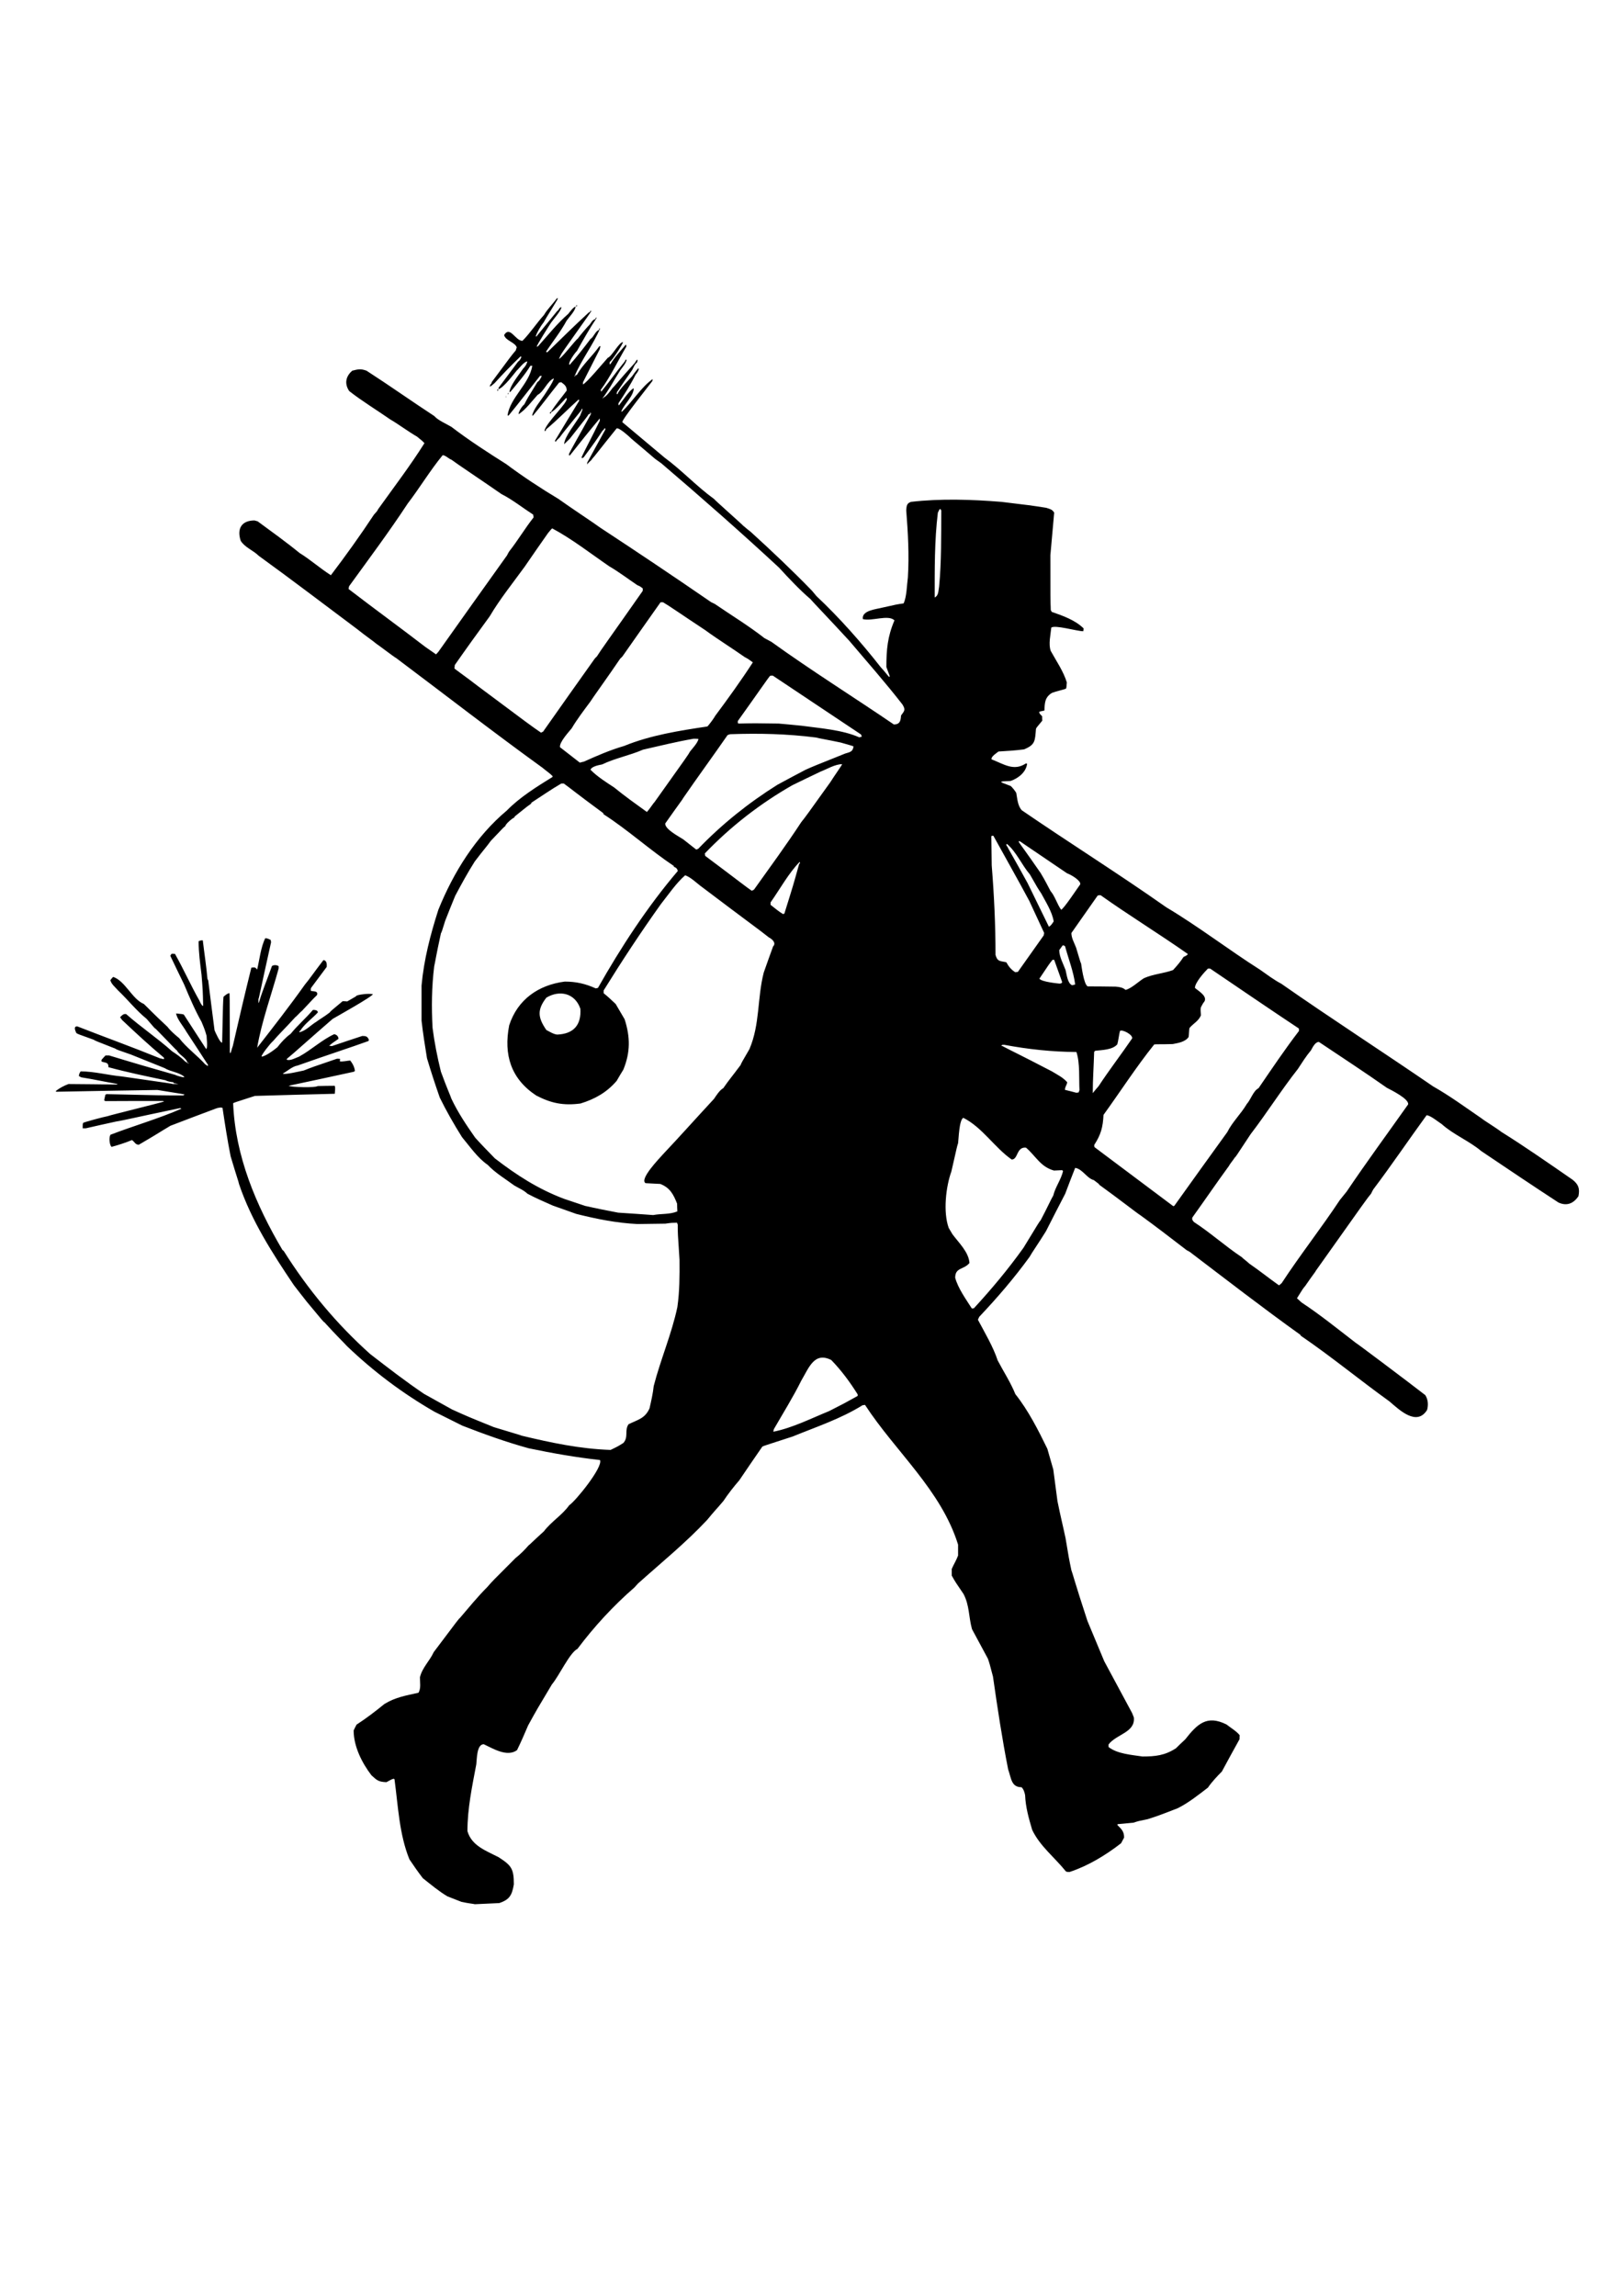 <?xml version="1.0" encoding="UTF-8"?>
<!DOCTYPE svg PUBLIC "-//W3C//DTD SVG 1.1//EN" "http://www.w3.org/Graphics/SVG/1.1/DTD/svg11.dtd">
<!-- Creator: CorelDRAW 2020 (64-Bit) -->
<svg xmlns="http://www.w3.org/2000/svg" xml:space="preserve" width="210mm" height="297mm" version="1.1" style="shape-rendering:geometricPrecision; text-rendering:geometricPrecision; image-rendering:optimizeQuality; fill-rule:evenodd; clip-rule:evenodd"
viewBox="0 0 21000 29700"
 xmlns:xlink="http://www.w3.org/1999/xlink"
 xmlns:xodm="http://www.corel.com/coreldraw/odm/2003">
 <defs>
  <style type="text/css">
   <![CDATA[
    .fil0 {fill:black}
   ]]>
  </style>
 </defs>
 <g id="Réteg_x0020_1">
  <path class="fil0" d="M6144.92 24634.21c-32.74,-8.18 -72.01,-8.18 -175.08,-31.09 -60.53,-24.54 -121.09,-47.44 -179.99,-70.35 -112.88,-67.07 -215.97,-153.8 -319.05,-235.61 -60.53,-78.53 -117.79,-160.33 -173.44,-243.79 -132.52,-325.59 -145.61,-688.82 -193.05,-1035.68 -3.27,-3.27 -6.55,-4.91 -9.82,-6.54 -26.17,6.54 -26.17,6.54 -94.91,44.17 -101.43,-4.91 -119.43,-21.27 -193.05,-88.37 -122.73,-160.33 -230.71,-373.04 -230.71,-580.84 11.46,-26.17 24.54,-50.71 37.63,-75.25 125.98,-81.81 243.8,-171.81 359.95,-266.7 144,-88.35 279.79,-109.62 440.14,-145.61 36,-54.01 19.64,-135.81 19.64,-199.62 31.08,-127.63 125.97,-211.07 178.34,-325.59 322.33,-428.69 322.33,-428.69 338.69,-441.78 117.79,-137.42 229.06,-274.87 356.68,-402.48 58.9,-68.74 58.9,-68.74 363.22,-373.06 58.92,-45.81 121.09,-107.98 170.17,-165.25 13.09,-6.54 19.63,-19.63 197.98,-181.62 91.62,-122.7 238.89,-211.07 327.23,-337.04 76.9,-47.45 441.76,-495.77 397.58,-584.11 -310.87,-34.36 -616.83,-88.37 -922.79,-152.18 -291.24,-80.16 -577.57,-183.23 -858.99,-292.87 -121.08,-60.53 -240.52,-121.07 -359.95,-179.97 -413.96,-238.88 -787,-518.66 -1132.23,-849.17 -26.19,-31.1 -143.99,-143.99 -291.23,-307.61 -13.11,-6.55 -13.11,-6.55 -227.44,-265.06 -57.28,-71.99 -112.9,-143.98 -168.53,-215.96 -276.51,-410.69 -549.75,-834.45 -708.45,-1305.67 -11.47,-50.72 -22.92,-70.35 -109.63,-361.59 -40.91,-206.16 -73.63,-417.21 -104.71,-625.01 -22.91,-11.46 -47.45,-1.64 -73.64,3.27 -201.24,75.26 -400.86,150.52 -600.47,227.43 -157.07,93.26 -166.88,104.71 -409.04,245.41 -45.81,0 -52.35,-35.99 -88.34,-60.54 -83.46,34.36 -178.35,65.45 -265.07,88.35 -26.19,-26.18 -36.01,-122.7 -13.08,-157.06 301.05,-116.16 623.37,-207.8 917.88,-337.05 -6.54,-3.27 -11.45,-6.54 -16.36,-8.18 -677.38,142.34 -706.83,153.79 -832.81,175.06 -129.27,27.83 -258.52,57.28 -387.78,86.73 -14.73,0 -27.82,0 -40.9,0 0,-52.35 0,-52.35 6.54,-70.37 14.72,-9.81 261.79,-76.89 317.41,-86.71 24.54,-11.45 713.38,-179.97 729.74,-189.78 -6.54,-3.29 -11.45,-4.93 -16.36,-6.57 -248.7,0 -497.4,0 -744.46,1.64 -4.91,-3.27 -9.82,-6.54 -14.73,-9.82 4.91,-24.54 9.82,-49.08 16.36,-73.62 4.91,-3.27 11.46,-4.91 18,-6.54 705.2,16.36 705.2,16.36 986.62,16.36 6.54,-3.27 13.09,-6.55 21.27,-9.82 -14.73,-6.54 -14.73,-6.54 -353.41,-60.53 -436.86,6.54 -872.07,14.72 -1307.3,22.9 -3.28,-3.27 -6.55,-4.91 -9.82,-6.54 49.08,-40.9 106.34,-70.35 166.9,-93.26 206.14,1.64 413.94,3.28 621.74,6.55 4.91,-3.27 9.81,-4.91 16.36,-6.55 -157.08,-26.17 -315.78,-62.19 -474.5,-86.73 -9.81,-6.54 -19.63,-11.45 -29.45,-16.36 3.28,-27.81 8.18,-37.63 22.91,-60.53 176.71,0 355.04,49.08 531.76,65.44 651.18,93.28 651.18,93.28 657.73,98.18 24.56,0 50.74,0 76.91,0 -21.27,-4.9 -42.54,-8.18 -62.19,-11.45 -1.63,-4.91 -3.27,-8.18 -3.27,-11.45 -32.72,-3.27 -75.26,-9.82 -104.71,-26.18 -243.79,-50.74 -495.76,-103.09 -736.28,-168.53 0,-62.17 -26.18,-53.99 -88.35,-71.99 -1.63,-8.18 -1.63,-16.36 -1.63,-22.9 16.36,-19.64 34.35,-39.29 52.35,-57.28 14.73,0 29.45,0 45.81,0 283.06,86.73 567.77,170.17 852.46,250.33 19.64,11.45 96.53,32.72 117.8,32.72 0,-3.27 0,-6.54 1.63,-8.18 -71.98,-60.53 -175.07,-62.17 -253.6,-111.25 -145.61,-58.9 -291.24,-117.79 -435.23,-175.08 -184.88,-63.8 -184.88,-63.8 -202.87,-76.89 -263.43,-103.07 -263.43,-103.07 -278.15,-114.52 -206.16,-73.65 -206.16,-73.65 -225.8,-86.74 -14.72,-32.72 -39.26,-86.71 11.45,-86.71 355.05,139.09 718.29,269.97 1071.7,413.96 16.36,3.28 32.72,6.55 50.72,11.46 0,-6.55 0,-13.09 0,-19.66 -184.9,-153.78 -366.5,-322.32 -541.58,-487.56 -9.81,-13.09 -17.99,-24.54 -26.17,-35.99 22.9,-22.91 42.53,-47.47 78.53,-40.92 188.16,166.89 405.78,312.52 593.92,481.04 57.29,37.63 117.82,78.53 165.26,129.26 14.73,6.55 27.82,22.91 45.81,27.82 1.64,-1.64 3.28,-3.28 6.55,-4.91 -6.55,-1.64 -13.09,-3.27 -18,-3.27 -16.36,-65.47 -107.98,-101.46 -135.79,-158.72 -19.63,-13.09 -26.18,-26.18 -274.88,-279.79 -13.09,-6.54 -13.09,-6.54 -117.81,-129.24 -132.52,-106.37 -245.43,-250.34 -369.77,-368.15 -40.9,-47.45 -85.08,-78.54 -99.8,-132.53 11.45,-14.72 22.91,-29.44 35.99,-42.53 155.43,50.72 247.07,289.6 397.58,350.13 62.17,58.9 117.82,121.07 304.33,294.51 42.54,55.63 98.18,103.07 152.17,147.27 93.26,122.7 233.98,224.14 338.69,340.32 26.17,14.72 26.17,14.72 32.72,26.17 0,-8.18 0,-16.36 1.63,-24.54 -11.45,-8.18 -17.99,-27.81 -279.78,-425.41 -39.27,-70.35 -121.07,-161.97 -132.52,-235.61 81.8,8.18 81.8,8.18 99.8,14.72 96.52,148.9 193.07,297.8 289.6,446.68 22.9,-22.9 4.91,-137.43 4.91,-171.8 -22.91,-78.53 -22.91,-78.53 -65.45,-181.6 -85.09,-150.54 -157.08,-320.69 -224.16,-481.04 -60.53,-124.34 -121.06,-248.7 -179.98,-373.04 4.91,-9.82 11.45,-18 18,-26.18 13.08,0 27.81,0 42.55,1.64 111.25,196.32 204.51,407.39 315.78,603.74 4.91,14.72 35.99,76.89 49.08,68.71 -4.91,-201.25 -4.91,-201.25 -21.27,-404.12 -17.99,-142.36 -37.63,-287.97 -37.63,-431.96 27.82,-11.45 27.82,-11.45 53.99,-11.45 19.64,166.9 45.81,332.14 60.54,499.03 3.27,6.55 6.54,13.09 9.81,19.64 26.18,214.34 53.99,428.66 81.81,644.64 11.45,29.45 76.91,173.44 98.18,158.72 11.45,-525.21 11.45,-525.21 18,-592.29 22.9,-19.63 45.81,-40.9 75.26,-47.47 4.9,11.47 4.9,11.47 6.54,765.73 1.64,3.28 3.27,8.18 6.54,13.09 8.18,-8.18 18,-62.17 31.09,-91.62 76.91,-337.04 157.08,-679 240.52,-1016.06 44.17,-4.91 49.08,-8.18 75.26,24.54 29.45,-124.34 47.46,-291.24 104.72,-405.76 26.18,0 47.45,11.45 70.35,22.9 1.64,9.82 3.28,19.63 4.91,29.45 -142.33,638.1 -153.81,716.65 -163.62,736.28 0,44.18 0,44.18 4.91,49.08 45.82,-158.71 114.54,-320.68 170.16,-477.76 24.55,-16.36 60.54,-14.73 86.72,1.63 0,9.82 0,19.64 0,29.45 -91.62,335.43 -219.24,682.3 -278.15,1025.89 207.8,-266.7 422.14,-541.58 618.48,-818.09 55.63,-65.44 109.62,-147.24 238.87,-315.78 42.56,3.27 45.83,52.36 42.56,88.35 -67.1,90 -134.18,179.99 -201.26,269.97 -6.54,16.36 -6.54,16.36 -3.27,40.9 42.54,6.54 96.53,0 78.53,54.01 -63.81,60.53 -93.26,98.16 -196.35,206.14 -13.09,6.55 -70.35,72.01 -83.44,78.55 -112.88,124.34 -235.61,245.41 -287.96,309.24 -37.63,31.08 -157.06,184.87 -148.88,201.23 45.81,0 160.33,-83.44 204.51,-121.07 47.44,-62.17 107.99,-127.61 171.8,-173.44 88.35,-109.61 197.98,-202.87 287.97,-309.23 22.9,0 63.8,1.63 63.8,32.72 -71.98,78.55 -173.42,147.26 -229.07,238.88 -4.9,1.64 -8.18,3.27 -11.45,4.91 0,3.27 0,6.54 1.64,11.45 78.55,-13.09 150.53,-94.89 220.88,-135.79 18,-16.36 103.1,-65.44 170.17,-117.82 14.73,-19.63 14.73,-19.63 168.52,-147.24 19.63,0 39.26,1.64 58.92,3.27 114.52,-65.44 114.52,-65.44 124.34,-76.89 62.17,-18 142.35,-26.18 207.79,-18 0,29.45 -479.4,296.15 -520.3,320.69 -276.51,238.88 -518.67,458.11 -590.66,515.39 -1.63,3.28 -3.27,6.55 -4.9,11.46 42.53,21.26 121.06,-24.57 161.97,-39.29 155.44,-85.07 296.14,-217.59 453.22,-289.6 31.09,4.91 55.63,27.81 55.63,60.55 -81.8,55.63 -81.8,55.63 -121.07,89.99 11.45,0 22.9,1.63 35.99,3.27 130.89,-44.18 261.79,-88.35 392.68,-130.91 45.81,0 68.73,3.28 86.73,52.38 -3.28,3.27 -4.91,8.18 -6.55,13.09 -238.88,86.71 -482.67,163.6 -917.9,317.41 -65.44,9.82 -130.89,71.99 -189.78,103.07 13.08,21.27 237.22,-32.72 271.6,-39.26 106.34,-42.54 106.34,-42.54 428.67,-152.16 13.08,0 26.17,0 40.9,1.64 -1.64,9.82 -3.28,21.27 -3.28,32.72 45.81,4.91 88.37,-8.18 134.18,-11.45 31.09,39.26 55.63,85.07 60.53,135.79 -4.9,3.27 -9.81,6.54 -14.72,9.82 -755.92,165.26 -826.27,175.07 -842.63,183.25 52.36,16.36 338.69,26.18 376.32,1.64 71.98,-1.64 145.62,-3.27 219.25,-3.27 13.08,26.18 1.63,73.62 1.63,103.07 -345.22,8.18 -690.47,18 -1034.06,27.81 -269.97,86.73 -269.97,86.73 -281.42,94.91 27.81,683.91 294.51,1315.47 638.12,1897.94 4.91,3.28 9.81,8.18 16.36,13.09 312.5,497.4 683.91,944.06 1119.14,1333.48 229.04,176.72 456.48,353.41 697,515.4 119.45,67.08 240.51,134.16 361.58,201.24 206.17,93.27 206.17,93.27 541.58,229.06 281.42,86.73 332.15,98.19 356.69,109.64 382.86,91.62 757.54,171.78 1153.5,184.87 94.89,-45.81 94.89,-45.81 165.24,-89.98 70.37,-78.53 11.46,-163.63 67.1,-242.16 122.7,-60.53 212.69,-73.62 271.61,-206.16 21.26,-94.89 44.17,-191.42 53.99,-287.96 88.34,-343.6 232.33,-674.1 305.96,-1020.96 29.45,-206.16 29.45,-404.15 27.81,-613.56 -22.9,-343.61 -22.9,-343.61 -22.9,-453.23 -3.28,-8.18 -6.55,-16.36 -8.19,-24.54 -70.35,0 -70.35,0 -152.17,11.45 -121.07,1.64 -242.13,3.28 -361.59,4.91 -269.96,-13.09 -528.48,-65.44 -790.27,-130.9 -101.43,-35.99 -202.89,-71.99 -304.32,-107.98 -106.35,-47.45 -225.8,-98.16 -328.87,-153.81 -44.17,-44.17 -116.16,-73.62 -170.17,-106.34 -114.52,-85.08 -245.43,-161.99 -343.59,-266.7 -130.89,-89.98 -230.7,-237.25 -332.14,-358.31 -104.71,-166.88 -201.25,-335.42 -287.96,-512.13 -58.9,-168.51 -114.55,-338.68 -165.27,-508.83 -26.17,-161.99 -52.35,-323.98 -70.35,-485.95 0,-152.17 0,-304.32 0,-454.86 31.09,-338.68 114.53,-657.73 217.62,-980.06 196.35,-484.31 482.67,-945.71 886.8,-1284.4 165.26,-170.17 389.4,-309.23 590.65,-433.59 0,-4.91 0,-8.18 0,-11.45 -40.9,-40.9 -62.17,-50.72 -130.88,-107.98 -636.48,-459.77 -1266.4,-948.97 -1888.14,-1415.29 -47.45,-27.81 -191.44,-140.72 -265.06,-191.43 -32.73,-29.45 -119.46,-86.72 -248.7,-189.79 -420.51,-314.16 -842.63,-636.48 -1268.04,-944.08 -71.99,-71.99 -179.97,-107.98 -233.96,-194.69 -52.37,-157.08 11.45,-263.42 178.33,-263.42 13.09,3.27 26.18,6.54 40.9,11.45 181.62,134.16 369.79,268.33 541.57,409.03 140.72,86.71 266.7,199.62 405.78,287.97 191.42,-251.98 382.86,-518.67 556.3,-782.1 44.18,-49.08 44.18,-49.08 53.99,-70.35 201.26,-281.42 417.22,-564.47 600.47,-855.71 -29.45,-31.09 -29.45,-31.09 -96.52,-85.08 -119.46,-68.73 -229.07,-153.8 -346.87,-222.52 -173.44,-121.09 -363.24,-235.61 -530.12,-366.49 -63.82,-94.92 -45.83,-189.81 39.27,-263.43 76.89,-19.63 107.98,-27.81 184.87,0 294.53,189.78 582.5,394.31 875.37,585.75 50.72,57.26 157.06,101.43 222.5,140.7 224.16,171.8 469.59,330.5 708.47,481.04 214.35,160.35 448.32,314.14 677.37,451.59 152.17,109.61 467.95,317.41 539.94,371.4 481.03,315.78 962.07,638.1 1434.93,963.7 14.73,6.54 31.09,14.72 47.45,22.9 209.41,143.99 441.75,284.69 641.37,441.77 29.45,16.37 60.53,32.73 91.62,49.09 515.4,371.42 1060.24,711.74 1583.82,1068.42 80.16,0 88.34,-49.08 93.25,-116.16 47.45,-63.83 58.9,-73.64 18,-142.36 -219.23,-281.42 -456.48,-551.39 -687.18,-822.99 -233.98,-255.25 -495.77,-526.85 -500.67,-538.3 -140.7,-119.44 -283.06,-271.61 -409.04,-409.04 -497.4,-461.4 -1007.89,-909.7 -1523.28,-1349.84 -27.81,-19.63 -53.99,-39.26 -80.17,-57.26 -265.06,-227.43 -317.41,-266.7 -330.5,-283.06 -1.64,-1.63 -132.54,-122.72 -166.9,-111.27 -229.07,283.06 -286.33,363.24 -315.78,392.69 -14.72,29.45 -52.35,44.18 -63.8,75.26 -1.64,-8.18 -1.64,-16.36 -1.64,-24.54 76.9,-142.36 155.43,-284.69 233.98,-427.05 0,-6.54 0,-11.45 0,-16.36 -4.91,0 -8.18,0 -11.46,0 -6.54,13.09 -8.18,22.91 -22.92,27.81 -91.62,139.09 -91.62,139.09 -243.77,345.25 -26.2,18 -22.93,16.36 -27.83,-1.64 42.55,-93.27 125.99,-245.42 235.61,-471.22 -1.64,-9.81 -1.64,-19.63 -1.64,-29.45 -9.82,18 -75.26,85.08 -386.13,479.41 -3.27,0 -6.54,0 -9.81,0 -1.64,-6.55 -1.64,-13.09 -1.64,-19.64 27.81,-60.55 119.43,-215.98 284.69,-517.03 -1.63,-6.54 -3.27,-13.09 -3.27,-19.63 -8.18,4.91 -8.18,4.91 -9.81,21.27 -6.55,0 -11.46,0 -16.37,0 -13.08,24.54 -13.08,24.54 -243.79,317.41 -24.54,22.91 -49.08,47.45 -73.62,71.99 0,-93.26 155.43,-279.79 209.42,-374.68 4.9,-26.18 27.83,-58.9 27.83,-81.82 -4.93,0 -8.2,0 -11.47,1.63 -1.64,4.91 -3.28,11.46 -4.91,18.02 -235.59,289.6 -235.59,289.6 -278.15,348.5 -42.54,40.9 -42.54,40.9 -49.08,53.99 -3.27,0 -6.55,0 -9.82,0 -1.64,-4.91 -1.64,-9.82 -1.64,-13.09 103.1,-171.8 207.8,-343.59 312.51,-515.39 -3.27,-6.55 -4.91,-11.46 -6.54,-16.37 -140.7,125.98 -276.52,266.7 -422.12,387.77 -1.64,6.54 -3.28,13.09 -4.91,19.63 -6.55,0 -11.46,0 -16.36,0 16.36,-103.07 312.5,-371.4 287.96,-422.12 -4.91,0 -8.18,0 -11.45,0 -8.18,8.18 -148.9,168.53 -188.17,178.35 -1.63,4.91 -3.27,9.82 -4.9,16.36 -4.91,0 -9.82,1.64 -13.09,3.27 0,-6.54 1.63,-13.09 3.27,-17.99 3.27,-1.64 6.54,-3.28 11.45,-4.91 58.9,-94.91 135.81,-183.26 202.89,-274.88 0,-57.28 -27.81,-75.28 -70.35,-108 -9.83,1.64 -19.65,3.27 -27.83,4.91 -171.79,214.34 -220.87,287.97 -337.05,425.41 -4.91,0 -8.18,1.64 -11.45,3.28 13.09,-83.46 111.27,-196.35 153.81,-261.79 9.81,-16.36 125.97,-183.26 125.97,-220.89 -85.07,34.36 -127.61,171.81 -209.43,212.71 -58.9,63.8 -161.97,201.25 -247.04,250.33 0,-34.35 47.44,-106.36 75.25,-127.63 40.91,-80.17 40.91,-80.17 170.15,-289.6 26.2,-13.09 44.2,-53.99 55.65,-78.53 -8.18,0 -16.36,0 -22.91,0 -134.17,168.53 -268.33,345.23 -405.78,512.12 -4.9,0 -9.81,0 -14.72,0 32.72,-230.7 281.42,-405.78 320.69,-643.02 -8.18,0 -16.37,0 -24.55,0 -70.35,116.17 -171.8,232.33 -258.51,337.06 -4.91,0 -9.82,1.64 -13.09,3.27 13.09,-94.91 126,-225.79 176.71,-302.69 31.09,-32.74 44.18,-52.37 55.63,-93.27 -42.54,0 -104.71,88.37 -139.08,119.45 -31.09,35.99 -168.52,222.5 -235.6,238.88 0,-6.56 1.64,-13.1 3.28,-19.65 83.43,-112.89 166.87,-224.14 250.33,-335.41 24.54,-16.36 34.36,-37.63 44.17,-62.17 -4.9,-3.27 -8.18,-4.91 -11.45,-6.54 -112.9,107.98 -230.7,229.06 -335.43,345.22 -45.81,39.27 -45.81,39.27 -63.8,45.81 3.27,-9.81 6.54,-19.63 9.81,-29.45 11.45,-4.9 14.73,-17.99 18,-31.08 253.61,-341.96 253.61,-341.96 309.23,-407.4 3.27,-13.09 8.18,-26.17 13.09,-39.26 -21.27,-67.1 -145.61,-86.73 -163.6,-160.36 76.89,-124.34 145.6,75.26 237.24,75.26 99.8,-99.8 183.24,-229.06 278.15,-333.77 45.81,-78.53 114.53,-142.34 166.88,-215.98 4.91,0 9.82,0 14.72,0 -6.54,21.27 -163.6,266.7 -184.87,309.23 -34.36,42.56 -88.37,130.91 -103.09,183.26 1.64,0 4.91,0 8.18,1.64 90,-111.25 179.98,-220.89 269.97,-330.51 21.27,-9.81 26.17,-49.08 54.01,-49.08 0,42.54 -109.64,163.61 -135.81,202.87 -6.55,9.82 -189.81,296.17 -183.26,309.26 4.91,-3.27 9.81,-4.91 16.36,-6.55 122.72,-135.81 251.97,-299.43 391.05,-418.87 19.64,-22.9 62.17,-85.07 94.9,-94.89 0,50.72 -86.72,140.7 -116.16,183.24 -73.63,137.45 -176.72,266.7 -263.43,395.97 0,3.27 1.64,6.54 3.27,11.45 3.28,0 6.55,0 11.46,0 175.07,-170.17 353.4,-346.87 533.39,-512.13 6.54,-3.27 13.09,-6.54 19.63,-9.81 0,-4.91 1.64,-9.82 3.27,-14.73 3.28,0 8.18,1.64 13.09,3.27 0,9.82 -337.05,474.5 -387.76,554.67 -11.47,21.26 -21.29,42.53 -31.11,63.8 24.56,4.91 219.25,-250.33 243.79,-261.79 27.82,-40.9 126,-155.42 155.45,-183.23 19.63,-27.84 35.99,-60.56 70.35,-68.74 3.27,-8.18 6.54,-16.36 9.82,-22.9 1.63,3.27 3.27,6.54 6.54,9.81 -91.62,137.45 -173.42,283.06 -253.61,425.42 -29.45,26.17 -125.97,165.24 -94.89,179.96 96.53,-106.34 184.89,-222.5 271.61,-337.04 37.62,-18 62.17,-103.08 109.61,-114.53 0,-6.54 0,-13.09 1.64,-19.63 3.27,0 6.54,0 11.45,0 -89.98,212.69 -242.16,405.76 -330.5,618.47 1.63,1.63 3.27,3.27 4.9,4.91 1.64,-6.55 4.91,-13.09 8.19,-18 4.9,-1.64 9.81,-3.27 16.36,-3.27 73.64,-132.54 202.89,-245.43 289.6,-369.77 4.91,-1.64 9.81,-3.27 16.36,-3.27 -3.27,13.09 -6.55,26.17 -9.82,40.9 -71.99,140.7 -143.97,283.06 -215.96,425.39 -1.63,8.18 -1.63,18 -1.63,27.81 32.72,0 283.05,-301.05 322.32,-343.59 53.99,-19.63 145.61,-202.89 196.32,-202.89 0,24.54 -145.6,247.07 -170.14,255.25 -1.64,9.81 -3.28,19.63 -4.91,29.45 3.27,0 8.18,0 13.09,0 55.62,-93.26 130.88,-170.15 199.61,-253.61 6.55,14.74 6.55,14.74 4.91,27.83 -106.36,179.97 -207.8,394.31 -330.52,559.57 1.64,6.55 3.27,14.73 6.54,22.91 114.55,-140.72 220.89,-289.61 255.25,-328.89 14.72,-22.91 54.01,-58.9 58.92,-83.44 4.9,-1.64 9.81,-1.64 14.72,-1.64 -9.82,50.72 -57.28,99.82 -85.09,140.72 -42.54,68.72 -85.08,139.07 -125.98,209.42 -9.82,11.45 -81.8,132.54 -93.28,135.81 -5.97,19.91 -3.9,33.63 3.28,4.91 44.19,-18 98.18,-98.16 122.72,-129.27 13.09,-6.54 81.8,-98.16 286.33,-322.32 21.27,-42.54 47.45,-60.53 24.54,0 -26.18,13.09 -45.81,67.1 -60.53,93.27 -178.35,253.61 -184.9,273.25 -196.35,283.06 -1.64,9.82 -3.27,19.63 -4.91,31.09 3.27,-1.64 6.55,-1.64 11.45,-1.64 19.64,-60.53 166.9,-204.53 188.17,-230.7 50.72,-73.63 67.08,-85.08 73.62,-98.17 3.27,-1.63 8.18,-1.63 13.09,-1.63 0,26.17 -24.54,60.53 -40.9,78.53 -63.81,127.61 -143.99,253.61 -222.52,371.4 0,22.91 0,22.91 6.54,26.18 35.99,-44.17 142.36,-204.51 191.44,-220.89 0,99.82 -122.72,202.89 -160.35,297.8 1.63,1.64 3.27,3.28 6.54,6.55 137.45,-129.27 247.06,-315.8 399.24,-423.78 -1.64,8.18 -3.28,16.36 -3.28,24.54 -35.99,49.08 -402.5,507.22 -389.42,533.39 181.63,152.18 364.88,305.97 548.12,459.77 222.52,163.61 413.96,371.41 638.12,533.4 6.55,13.09 368.13,332.14 381.22,350.13 11.45,4.91 18,18 93.26,75.26 268.33,243.79 541.57,502.31 793.54,762.46 18,22.91 37.63,45.81 57.26,68.72 294.51,276.51 584.13,603.74 831.18,919.52 52.37,55.64 80.18,96.54 109.63,127.63 1.64,-3.27 4.91,-6.55 8.18,-9.82 -14.72,-40.9 -29.44,-80.16 -44.17,-119.45 0,-224.14 14.73,-394.31 104.71,-603.74 -78.53,-78.53 -292.88,14.72 -409.04,-16.36 -17.99,-112.89 175.06,-127.62 247.05,-147.25 196.35,-44.19 196.35,-44.19 279.78,-55.64 40.91,-81.81 42.54,-240.5 55.63,-335.41 18,-292.88 1.64,-577.57 -21.27,-870.44 4.91,-55.63 4.91,-88.35 62.17,-107.98 382.88,-44.18 783.73,-31.09 1168.24,0 369.77,44.17 369.77,44.17 580.84,76.89 53.99,18 75.26,19.63 103.07,62.17 -16.36,183.26 -32.72,366.52 -49.08,551.39 0,561.21 0,561.21 4.91,708.47 3.27,8.18 8.18,16.36 13.09,24.54 140.72,49.08 304.32,106.35 412.32,214.34 -1.63,11.46 -3.27,22.91 -4.91,36 -80.18,0 -373.06,-86.73 -413.96,-45.81 -8.18,89.98 -39.26,212.69 -6.54,301.05 71.98,130.89 165.26,265.06 207.8,407.4 -4.91,67.08 -4.91,67.08 -11.46,80.17 -16.36,9.81 -122.72,32.74 -179.98,54.01 -93.26,57.26 -94.89,129.24 -98.16,229.04 -22.91,4.91 -45.81,9.82 -67.1,14.73 0,32.74 19.65,36.01 37.65,60.55 0,18 0,35.99 1.63,55.63 -75.28,89.98 -75.28,89.98 -81.82,106.34 -13.09,157.08 -8.18,204.53 -153.79,265.06 -109.63,14.72 -220.89,21.27 -330.5,27.81 -21.29,16.36 -101.46,67.1 -90,101.46 157.08,60.53 286.33,157.06 441.77,53.99 4.91,0 11.45,0 18,1.63 -13.09,111.26 -114.55,189.81 -214.35,224.16 -109.61,4.91 -109.61,4.91 -122.7,11.46 8.18,9.81 8.18,9.81 125.98,53.99 27.81,27.81 49.08,53.99 70.35,88.34 14.72,78.53 17.99,163.63 70.37,224.16 618.46,423.78 1258.2,824.63 1871.76,1256.59 417.23,248.68 806.63,549.73 1214.05,808.25 88.35,62.19 176.69,129.27 273.24,179.98 646.28,451.59 1313.83,881.9 1965.04,1328.58 214.34,121.07 428.66,278.15 631.55,417.21 13.09,14.73 179.99,116.18 251.98,171.81 309.23,193.05 620.1,410.67 921.15,618.46 75.28,60.54 94.91,112.89 75.28,212.71 -63.82,94.89 -150.53,130.89 -258.51,81.8 -333.8,-217.61 -669.21,-443.41 -999.71,-665.93 -152.17,-129.25 -363.22,-214.32 -510.49,-348.48 -42.54,-26.19 -147.24,-114.54 -196.35,-114.54 -232.32,319.05 -453.2,646.28 -690.45,960.42 -9.82,18 -19.63,35.99 -27.81,53.99 -53.99,65.46 -53.99,65.46 -711.75,993.16 -13.08,26.18 -29.44,39.27 -140.7,201.26 -29.44,34.36 -29.44,34.36 -106.36,158.7 19.65,17.99 39.29,35.99 58.92,53.99 238.88,157.08 471.2,345.24 698.63,520.3 26.18,14.72 649.58,482.67 903.16,679.02 36.02,57.26 40.92,125.98 22.93,191.42 -134.18,215.98 -358.34,0 -485.95,-109.62 -384.51,-276.51 -757.55,-584.11 -1148.59,-850.8 -1.63,-4.91 -3.27,-8.18 -4.91,-11.46 -482.67,-345.22 -960.44,-715.01 -1431.66,-1073.33 -13.09,-8.18 -26.18,-14.72 -39.27,-21.26 -197.96,-152.16 -399.21,-307.6 -600.47,-453.23 -21.27,-9.82 -271.6,-206.14 -530.12,-392.67 -4.91,-11.46 -4.91,-11.46 -70.35,-60.54 -93.25,-24.54 -145.63,-143.99 -242.15,-158.71 -44.18,111.27 -86.71,222.52 -129.25,335.41 -83.46,160.35 -166.9,322.34 -248.7,484.31 -101.46,163.62 -186.53,283.06 -211.07,330.5 -199.62,274.88 -418.85,530.12 -651.19,775.55 -6.55,13.09 -13.09,26.18 -18,39.26 86.71,163.63 197.96,350.16 255.25,525.22 75.25,143.99 168.51,286.33 229.04,436.86 166.9,209.42 296.15,464.66 413.96,706.82 24.55,88.36 50.72,178.35 76.9,268.33 18,135.81 35.99,271.6 53.99,409.05 44.17,217.6 55.64,250.34 104.73,479.39 42.53,256.88 42.53,256.88 75.25,413.96 13.09,29.45 44.18,158.69 207.8,656.09 71.99,173.45 143.98,346.87 217.6,521.94 119.45,222.53 238.88,445.05 359.97,669.21 6.54,18 14.72,37.63 22.9,57.26 21.27,196.33 -227.43,215.96 -327.23,350.14 0,9.81 0,21.27 0,32.72 114.53,89.98 299.42,101.43 438.49,122.72 168.53,0 289.6,-13.11 433.59,-106.36 39.26,-39.27 78.53,-76.9 119.43,-114.53 157.08,-199.61 279.79,-320.68 535.03,-193.07 44.17,35.99 134.18,89.98 170.17,139.08 -1.64,16.37 -1.64,32.73 -1.64,50.72 -76.89,139.07 -153.81,278.15 -229.06,418.85 -60.54,60.54 -134.18,139.09 -179.99,207.8 -124.34,94.89 -250.34,196.35 -391.04,266.7 -253.6,98.16 -253.6,98.16 -391.05,142.33 -116.16,22.93 -116.16,22.93 -179.97,44.2 -68.71,6.54 -137.45,13.08 -206.16,19.63 -1.64,3.27 -3.27,6.54 -3.27,11.45 52.35,52.36 86.71,81.8 86.71,161.97 -13.09,24.54 -26.18,49.08 -39.27,73.64 -201.23,155.43 -423.75,291.24 -665.91,371.41 -29.45,0 -29.45,0 -47.45,-6.55 -145.62,-181.62 -337.06,-327.23 -436.86,-538.3 -44.17,-148.9 -85.08,-292.87 -91.62,-449.95 -8.18,-37.63 -18,-73.63 -45.81,-101.44 -134.18,0 -132.54,-116.16 -173.44,-230.7 -78.53,-397.58 -139.07,-800.09 -196.35,-1200.94 -44.17,-168.54 -44.17,-168.54 -65.44,-230.71 -68.71,-127.61 -137.43,-255.24 -206.16,-382.85 -44.18,-158.72 -31.09,-305.96 -109.62,-454.87 -103.07,-150.53 -103.07,-150.53 -152.17,-237.24 0,-29.45 0,-58.9 0,-86.71 24.54,-57.27 60.55,-114.55 81.82,-173.45 0,-47.44 0,-94.89 0,-140.7 -219.25,-706.83 -809.9,-1202.59 -1204.21,-1807.97 -11.45,1.63 -22.91,3.27 -32.72,4.91 -281.42,175.07 -598.86,279.78 -903.18,404.14 -261.79,86.71 -376.32,119.43 -392.68,130.88 -99.8,144 -199.61,289.61 -297.78,435.23 -73.62,85.08 -143.99,175.06 -206.16,268.34 -94.89,112.88 -107.98,119.43 -209.43,243.79 -276.52,296.14 -595.57,554.66 -896.62,824.63 -14.73,16.36 -29.45,32.72 -44.17,49.08 -273.25,237.25 -521.95,507.22 -737.92,795.18 -101.44,50.72 -237.25,350.14 -330.51,459.75 -193.07,322.32 -193.07,322.32 -307.59,530.12 -45.81,107.98 -93.26,217.62 -144,320.69 -129.24,93.27 -310.87,-21.27 -430.3,-76.9 -93.25,0 -88.35,199.62 -96.53,260.16 -54.01,286.33 -114.54,571.02 -114.54,863.89 53.99,189.8 240.52,253.61 402.51,337.05 166.88,108 197.96,148.9 197.96,351.77 -24.54,142.36 -55.62,196.35 -188.14,242.16 -106.37,4.9 -211.07,9.81 -315.78,14.72zm3861.34 -6112.73c1.64,-11.45 3.27,-22.9 6.54,-32.72 119.46,-207.78 248.7,-413.94 355.07,-628.28 99.8,-168.52 168.51,-376.32 387.76,-266.7 134.18,139.08 238.89,281.42 341.96,445.04 0,6.55 0,13.09 0,19.64 -173.42,96.52 -173.42,96.52 -369.77,196.34 -225.8,91.62 -477.77,219.23 -721.56,266.68zm2568.78 -1593.61c-76.89,-121.09 -176.69,-256.88 -215.96,-397.6 0,-137.43 111.25,-101.44 184.88,-191.42 -9.82,-142.36 -139.07,-261.79 -220.89,-373.06 -16.36,-27.82 -32.72,-53.99 -47.45,-80.17 -75.25,-207.8 -35.99,-536.66 34.36,-731.37 75.28,-332.14 75.28,-332.14 86.73,-364.86 8.18,-62.17 13.09,-297.79 67.08,-328.87 245.43,122.72 404.13,384.49 626.65,539.94 85.07,0 58.9,-166.9 184.89,-153.81 130.89,112.91 186.53,247.06 361.59,296.14 34.36,-1.63 70.35,-3.27 106.36,-4.9 3.27,3.27 6.55,6.54 11.46,11.45 -24.57,109.63 -101.46,209.43 -126,315.8 -29.45,49.08 -76.9,157.06 -163.61,320.68 -16.38,18 -16.38,18 -222.52,356.68 -196.35,274.88 -412.32,533.39 -641.39,782.09 -9.82,0 -18,1.64 -26.18,3.28zm3974.27 -299.42c-129.27,-91.64 -253.61,-191.44 -384.51,-281.42 -44.17,-40.9 -81.8,-65.46 -94.89,-81.83 -212.71,-140.7 -409.05,-319.05 -621.74,-456.47 -18,-22.91 -26.18,-27.82 -21.27,-57.27 194.69,-271.6 296.15,-423.77 476.11,-670.84 9.82,-22.9 65.46,-88.34 73.64,-106.34 9.82,-4.91 9.82,-4.91 204.51,-301.05 211.07,-274.88 397.6,-572.66 611.92,-844.27 55.65,-85.07 104.73,-163.62 170.17,-242.15 19.64,-36 53.99,-107.98 101.44,-107.98 292.89,196.32 592.31,391.03 880.27,593.93 60.54,31.08 287.97,143.97 274.88,214.34 -265.06,374.67 -538.3,746.08 -795.18,1127.3 -29.45,35.99 -58.9,72 -88.37,109.63 -240.5,363.23 -513.74,710.09 -752.62,1074.97 -11.45,9.82 -22.91,19.63 -34.36,29.45zm-8097.4 -909.73c-152.17,-11.45 -302.69,-21.27 -453.23,-31.08 -343.59,-65.44 -371.4,-76.9 -425.39,-86.71 -93.27,-31.09 -186.53,-62.17 -278.15,-93.26 -335.43,-127.63 -608.67,-304.32 -891.73,-521.94 -85.07,-88.34 -173.42,-176.71 -255.22,-268.33 -114.54,-163.61 -222.52,-323.96 -307.62,-503.94 -9.81,-32.73 -57.26,-134.16 -135.79,-350.14 -45.81,-186.53 -83.44,-374.68 -107.98,-566.11 -14.74,-269.97 -11.47,-528.49 21.27,-796.82 11.45,-44.17 21.27,-125.98 86.71,-425.39 11.45,-21.27 11.45,-21.27 55.63,-163.63 42.53,-107.98 85.07,-215.98 129.26,-322.32 80.17,-150.54 161.97,-301.06 253.61,-445.05 130.89,-171.78 142.34,-176.69 207.78,-266.69 173.44,-183.24 173.44,-183.24 186.53,-188.15 0,-27.81 93.26,-106.36 119.43,-114.54 0,-3.28 0,-6.55 0,-9.82 73.64,-57.26 142.36,-117.8 217.62,-170.15 0,-3.27 0,-6.54 0,-9.82 129.27,-83.45 255.24,-171.8 387.78,-248.7 9.82,0 21.27,0 32.72,0 99.8,71.99 132.52,104.71 512.11,384.5 0,3.27 0,6.54 0,11.45 315.79,202.89 600.49,463.04 911.36,670.84 0,3.27 0,6.54 0,9.82 29.45,11.45 45.81,24.54 50.72,55.62 -392.68,461.39 -734.65,984.97 -1032.43,1511.81 -9.82,1.64 -19.64,3.28 -27.82,6.55 -134.15,-60.54 -253.6,-88.35 -402.49,-88.35 -340.33,44.17 -610.3,232.34 -718.28,566.12 -73.62,379.58 21.27,690.45 350.13,908.06 193.08,99.82 350.16,132.54 572.66,103.1 186.53,-57.29 340.34,-144 467.95,-292.88 27.81,-49.1 57.26,-98.18 86.71,-145.63 91.64,-225.79 90.01,-420.48 16.36,-651.19 -39.26,-67.09 -78.53,-132.54 -116.16,-197.98 -50.71,-47.44 -101.43,-96.52 -155.42,-139.08 0,-13.09 0,-24.54 0,-35.99 237.23,-382.86 479.38,-750.99 741.17,-1117.51 94.91,-119.43 196.35,-269.97 312.51,-371.4 63.82,14.72 168.53,116.16 215.97,148.9 644.65,487.56 731.38,544.84 868.81,654.46 42.54,21.27 98.18,71.99 53.99,116.16 -40.9,112.91 -81.8,225.79 -121.07,338.7 -85.07,332.14 -47.45,667.55 -184.89,989.87 -103.07,176.72 -103.07,176.72 -114.53,206.17 -130.9,175.05 -147.26,188.14 -224.16,299.41 -45.81,22.91 -91.62,96.53 -119.43,137.43 -317.43,343.61 -418.87,461.41 -662.66,719.92 -40.9,47.45 -309.23,322.33 -222.52,371.41 62.19,3.27 125.99,6.54 189.8,9.81 126,49.09 170.17,135.8 217.61,255.25 0,32.72 1.64,65.44 3.28,99.8 -94.89,40.9 -209.44,27.81 -312.51,47.44zm6729.56 -114.52c-340.34,-255.24 -679.02,-508.85 -1017.7,-762.46 -6.55,-13.09 -6.55,-13.09 -4.91,-31.09 86.71,-134.15 111.25,-227.41 119.43,-387.76 217.62,-301.05 423.78,-621.74 656.12,-911.34 34.36,-4.91 71.98,0 238.88,-4.91 70.35,-13.09 163.61,-27.81 206.14,-91.62 4.91,-21.29 4.91,-98.18 11.46,-116.18 49.1,-58.9 114.54,-86.71 147.26,-161.97 0,-36.01 -6.54,-63.82 -1.63,-101.45 9.81,-21.27 21.26,-40.9 32.72,-60.54 78.53,-78.53 -65.45,-155.44 -107.98,-194.71 0,-67.07 116.16,-197.96 168.51,-250.33 8.18,0 18,0 27.81,0 381.24,258.51 764.1,520.3 1148.61,775.55 0,9.81 0,19.63 1.64,31.08 -183.26,238.89 -353.43,492.49 -523.58,741.19 -68.73,34.36 -99.82,147.25 -152.17,204.53 -73.62,125.98 -188.17,233.96 -251.97,363.22 -229.07,317.42 -458.12,634.83 -685.55,953.88 -4.91,1.64 -9.82,3.27 -13.09,4.91zm-1042.24 -1462.73c0,-176.71 13.09,-356.68 17.99,-533.39 3.28,-4.91 8.18,-9.82 13.09,-14.73 88.35,-9.81 225.8,-11.45 286.33,-83.44 11.45,-34.35 22.91,-127.63 34.36,-171.8 27.81,-27.82 173.44,50.72 157.08,96.54 -140.72,206.15 -296.15,407.4 -433.59,616.84 -26.18,29.45 -50.72,58.89 -75.26,89.98zm-212.71 -4.91c-49.08,-13.09 -98.16,-26.18 -147.24,-37.63 0,-40.9 24.54,-60.53 29.44,-98.16 -55.62,-63.83 -125.99,-96.55 -197.98,-140.72 -436.86,-227.43 -490.85,-248.7 -639.73,-327.23 -4.91,-1.64 -9.82,-1.64 -14.73,-1.64 9.82,-19.63 16.36,-13.09 37.63,-14.72 317.42,58.9 611.92,89.98 934.25,93.25 47.44,145.63 31.08,341.96 39.26,494.13 -4.91,9.82 -8.18,19.63 -11.45,29.45 -9.82,0 -19.63,1.64 -29.45,3.27zm-6718.11 -752.64c-47.44,-4.91 -96.53,-37.63 -139.06,-58.9 -109.64,-160.33 -122.73,-260.15 0,-418.85 171.78,-103.09 371.4,-58.92 440.12,143.97 13.08,211.07 -88.35,325.6 -301.06,333.78zm7356.21 -577.57c-39.26,-32.72 -76.89,-37.63 -127.61,-42.54 -121.07,-1.63 -242.16,-3.27 -363.22,-3.27 -52.36,-26.18 -81.83,-278.15 -85.1,-294.51 -11.45,-19.63 -22.9,-71.98 -65.44,-207.8 -22.91,-60.53 -60.54,-122.7 -60.54,-188.14 112.89,-161.99 225.8,-322.32 338.69,-482.68 13.09,-6.54 13.09,-6.54 39.26,-6.54 368.15,261.79 759.19,500.67 1128.96,760.82 -9.82,19.63 -35.99,27.82 -55.63,37.63 -39.26,62.17 -86.71,116.16 -135.79,170.15 -122.72,44.19 -253.61,50.74 -376.33,104.73 -73.62,45.81 -157.06,129.25 -237.25,152.15zm-692.09 -60.53c-60.53,-24.54 -70.35,-140.7 -85.07,-196.35 -29.45,-80.17 -81.83,-171.78 -81.83,-258.52 14.73,-21.26 29.45,-40.9 44.2,-60.53 16.36,0 16.36,0 31.08,11.45 44.18,163.63 109.62,327.23 130.89,494.13 -13.09,3.27 -26.18,6.54 -39.27,9.82zm-163.62 -21.27c-13.09,-1.64 -232.32,-21.27 -260.16,-63.81 127.64,-191.44 127.64,-191.44 170.17,-243.79 6.55,0 13.09,0 21.27,0 34.36,94.89 68.72,191.44 103.09,287.97 -4.91,17.99 -18.01,17.99 -34.37,19.63zm-572.66 -147.25c-57.26,-37.65 -81.81,-70.37 -116.16,-129.26 -89.99,-18 -114.53,-9.82 -139.09,-94.9 0,-389.42 -17.99,-769 -49.08,-1156.76 -1.63,-126 -3.27,-251.98 -4.91,-377.97 6.55,-6.55 6.55,-6.55 26.18,-6.55 153.81,279.79 314.14,561.21 464.68,842.63 63.81,137.45 127.61,276.51 193.07,415.6 -3.27,9.81 -4.9,19.63 -6.54,31.08 -111.27,157.06 -222.52,314.14 -333.8,471.23 -11.45,1.63 -22.9,3.27 -34.35,4.9zm435.23 -589.03c-91.62,-188.15 -183.26,-376.32 -274.88,-562.85 -191.44,-350.13 -250.34,-443.39 -263.42,-474.47 -9.82,-9.82 -9.82,-9.82 -11.46,-26.18 1.64,-3.27 3.28,-6.54 6.55,-8.18 122.7,103.07 194.71,276.51 297.78,395.95 101.43,178.35 101.43,178.35 145.63,243.79 57.26,107.98 142.33,238.88 161.97,363.22 -13.09,19.63 -37.63,60.53 -62.17,68.72zm-3440.86 -163.61c-53.99,-32.72 -111.27,-80.17 -160.35,-119.45 0,-11.45 0,-21.27 0,-31.09 116.18,-163.6 237.24,-384.49 377.97,-525.21 0,4.91 1.63,11.45 3.27,18 -4.91,3.27 -8.18,6.54 -11.46,9.83 -75.27,271.59 -75.27,271.59 -191.43,643.01 -6.55,1.64 -13.09,3.27 -18,4.91zm3599.55 -55.63c-53.99,-75.27 -78.53,-173.44 -137.42,-242.15 -50.72,-93.28 -57.27,-114.55 -127.62,-232.34 -196.34,-284.69 -255.24,-358.32 -284.71,-404.15 0,-3.27 1.66,-6.54 3.29,-8.18 3.28,0 8.18,0 13.09,1.64 202.87,137.45 405.76,274.88 610.29,413.96 44.17,14.73 179.96,91.62 170.15,142.34 -32.72,44.19 -214.32,319.07 -247.07,328.88zm-4002.06 -245.42c-63.8,-40.91 -211.05,-158.72 -603.74,-451.59 -1.64,-11.46 -3.27,-21.27 -4.91,-31.09 333.77,-348.5 715.01,-644.64 1133.86,-883.53 121.09,-58.89 242.16,-117.81 363.25,-175.07 85.07,-32.73 188.14,-96.53 279.78,-96.53 0,9.81 -109.63,163.6 -152.17,232.34 -317.41,443.39 -317.41,443.39 -376.31,517.03 -193.08,294.51 -407.42,587.38 -611.93,873.71 -9.83,4.91 -19.65,9.82 -27.83,14.73zm-719.9 -533.4c-57.26,-44.17 -112.91,-88.34 -168.53,-132.54 -60.54,-39.26 -237.25,-130.88 -232.34,-204.5 206.16,-292.88 222.52,-307.6 232.34,-328.89 188.16,-273.24 386.14,-543.19 574.29,-814.79 11.45,-4.91 22.9,-8.18 34.36,-11.48 374.69,-13.08 734.64,-4.9 1107.68,42.56 39.29,11.45 170.17,32.72 322.35,65.44 155.42,44.18 155.42,44.18 165.24,50.72 -9.82,70.35 -45.81,71.99 -107.98,91.62 -409.06,163.63 -409.06,163.63 -512.13,209.43 -122.72,63.81 -243.79,129.27 -364.86,194.71 -373.06,233.98 -715.01,507.22 -1024.24,827.91 -9.82,3.27 -18,6.54 -26.18,9.81zm-638.1 -485.94c-142.36,-103.08 -287.99,-206.17 -423.78,-317.42 -104.71,-68.71 -217.61,-139.08 -305.96,-229.07 16.36,-44.17 109.61,-60.53 150.52,-68.71 170.17,-81.8 358.33,-116.18 530.12,-191.44 217.61,-49.08 433.59,-103.07 652.84,-140.7 19.63,0 40.9,0 62.17,1.64 0,42.54 -83.44,132.52 -107.98,163.6 -22.92,42.54 -22.92,42.54 -458.13,652.85 -16.36,14.72 -65.44,93.25 -99.8,129.25zm-867.19 -638.1c-86.71,-67.08 -171.78,-134.18 -256.88,-199.62 -13.09,-63.81 121.09,-206.16 150.54,-243.79 68.71,-116.16 158.71,-233.98 238.88,-341.96 27.81,-45.81 242.16,-341.95 387.77,-557.93 9.81,-9.82 19.63,-19.64 29.44,-29.45 163.63,-233.98 328.89,-467.95 494.13,-701.93 9.82,0 21.27,0 32.72,0 86.73,50.74 237.25,157.08 544.85,359.97 165.26,121.07 343.59,230.71 510.49,348.5 45.81,24.54 45.81,24.54 106.34,68.72 -153.79,237.24 -323.96,472.86 -490.84,697.01 -6.54,18 -80.18,117.8 -98.18,132.52 -361.59,53.99 -736.26,112.91 -1076.6,251.98 -179.97,52.35 -350.14,125.97 -520.29,202.89 -17.99,3.27 -36.01,8.18 -52.37,13.09zm3615.94 -327.23c-220.87,-98.19 -510.47,-117.82 -747.72,-150.54 -98.18,-9.82 -196.35,-19.63 -294.51,-27.81 -310.87,-4.91 -310.87,-4.91 -518.67,0 -4.91,-3.28 -8.18,-4.91 -11.45,-6.55 0,-9.81 0,-18 0,-26.18 261.79,-364.85 397.58,-566.11 418.85,-585.74 11.45,-1.64 22.9,-1.64 34.36,-1.64 379.6,253.61 759.18,507.22 1140.4,760.83 3.28,8.18 6.57,17.99 11.48,27.81 -11.48,3.27 -22.93,6.54 -32.74,9.82zm-4118.23 -60.56c-137.45,-94.89 -137.45,-94.89 -822.99,-607.01 -129.27,-101.44 -276.51,-202.87 -297.78,-224.16 1.63,-14.73 3.27,-29.45 4.91,-44.18 147.24,-211.05 299.41,-422.12 451.57,-629.92 130.9,-222.52 302.69,-435.23 453.22,-643 99.8,-145.63 199.62,-289.61 301.06,-433.6 44.17,-53.99 44.17,-53.99 55.62,-60.53 256.88,137.43 499.04,327.23 737.92,490.85 124.34,71.99 243.79,163.61 363.22,243.79 32.73,13.09 32.73,13.09 70.35,42.54 -1.63,9.82 -1.63,19.63 -1.63,31.09 -428.67,611.92 -541.57,764.09 -593.93,849.17 -9.81,8.18 -17.99,16.36 -26.17,26.18 -224.16,314.14 -446.69,629.92 -669.19,945.69 -9.82,3.28 -18,8.18 -26.18,13.09zm-1358.02 -1012.77c-47.45,-32.73 -93.27,-65.45 -139.08,-96.55 -327.23,-251.95 -665.92,-497.38 -993.15,-749.35 1.64,-13.09 3.27,-24.54 6.55,-36 253.6,-350.15 520.3,-706.83 757.53,-1068.42 155.44,-202.89 291.24,-430.32 453.22,-626.65 36,0 76.9,45.81 114.53,58.9 75.28,57.26 369.79,251.97 647.93,445.03 137.43,68.73 279.79,181.62 409.04,265.06 1.63,11.45 3.27,22.9 4.91,35.99 -111.26,140.72 -204.51,299.44 -315.78,440.14 -9.82,16.36 -19.63,32.72 -27.81,50.72 -297.79,415.59 -593.93,832.81 -890.08,1250.04 -9.81,9.82 -19.63,19.63 -27.81,31.09zm6451.41 -736.29c0,-363.22 -3.27,-736.26 40.9,-1096.23 6.55,-16.36 14.73,-31.09 22.91,-45.81 3.27,0 8.18,0 13.09,0 1.63,4.91 4.91,11.45 8.18,17.99 -1.64,325.6 3.27,657.74 -27.82,981.72 -11.45,60.53 -4.9,116.16 -57.26,142.33zm-5546.61 -2585.14c1.63,-11.45 3.27,-21.27 4.9,-31.08 0,27.81 0,27.81 -4.9,31.08zm22.9 -39.27c0,-6.54 1.64,-13.08 3.27,-19.63 3.28,0 6.55,1.64 9.82,3.27 -4.91,4.91 -9.82,9.82 -13.09,16.36zm-137.43 -49.08c1.64,-6.54 3.28,-13.09 4.91,-19.63 1.64,0 4.91,0 8.18,1.64 0,4.9 0,9.81 0,14.72 -4.91,0 -9.81,1.64 -13.09,3.27zm1020.96 -1089.69c1.64,-8.18 3.27,-16.36 6.54,-22.9 6.55,11.45 6.55,11.45 3.28,19.63 -3.28,0 -6.55,1.64 -9.82,3.27z"/>
 </g>
</svg>
